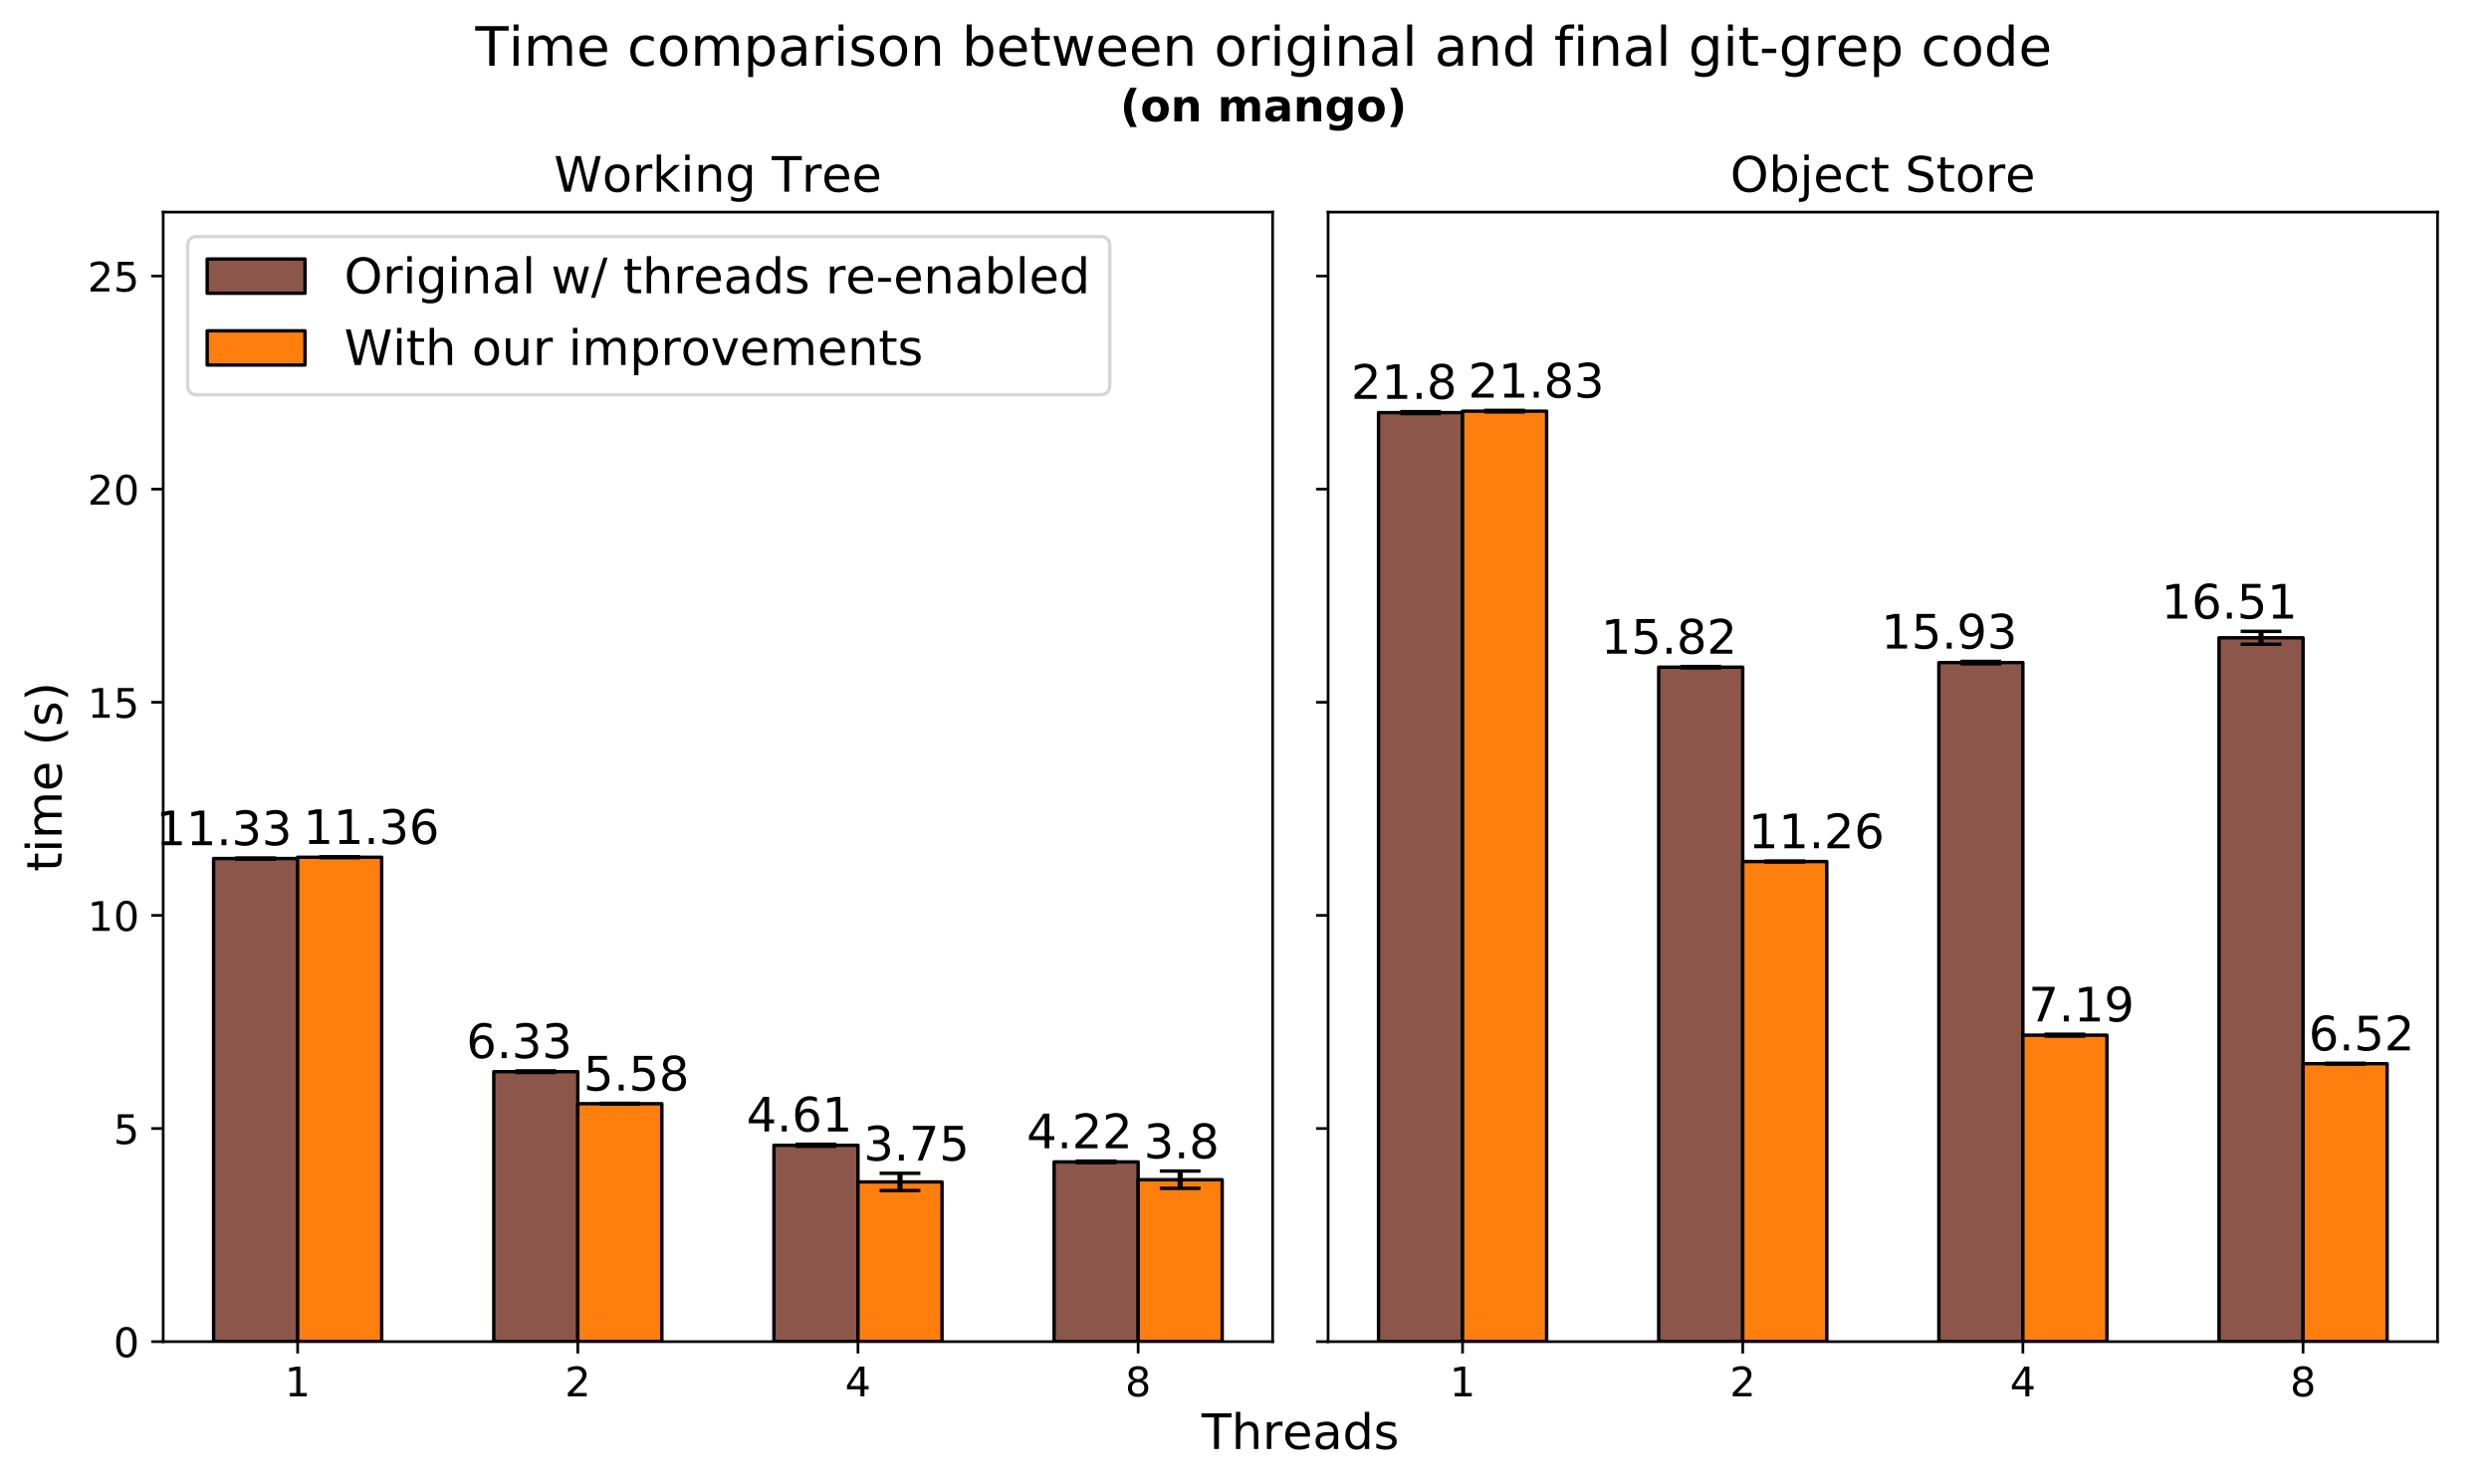 <?xml version="1.0" encoding="utf-8" standalone="no"?>
<!DOCTYPE svg PUBLIC "-//W3C//DTD SVG 1.1//EN"
  "http://www.w3.org/Graphics/SVG/1.1/DTD/svg11.dtd">
<!-- Created with matplotlib (https://matplotlib.org/) -->
<svg height="436.917pt" version="1.1" viewBox="0 0 732.791 436.917" width="732.791pt" xmlns="http://www.w3.org/2000/svg" xmlns:xlink="http://www.w3.org/1999/xlink">
 <defs>
  <style type="text/css">
*{stroke-linecap:butt;stroke-linejoin:round;}
  </style>
 </defs>
 <g id="figure_1">
  <g id="patch_1">
   <path d="M 0 436.917 
L 732.791 436.917 
L 732.791 0 
L 0 0 
z
" style="fill:#ffffff;"/>
  </g>
  <g id="axes_1">
   <g id="patch_2">
    <path d="M 48.04 395.103 
L 374.674 395.103 
L 374.674 62.462 
L 48.04 62.462 
z
" style="fill:#ffffff;"/>
   </g>
   <g id="patch_3">
    <path clip-path="url(#pd3ae35bdb9)" d="M 62.887 395.103 
L 87.632 395.103 
L 87.632 252.843 
L 62.887 252.843 
z
" style="fill:#8c564b;stroke:#000000;stroke-linejoin:miter;"/>
   </g>
   <g id="patch_4">
    <path clip-path="url(#pd3ae35bdb9)" d="M 145.37 395.103 
L 170.115 395.103 
L 170.115 315.608 
L 145.37 315.608 
z
" style="fill:#8c564b;stroke:#000000;stroke-linejoin:miter;"/>
   </g>
   <g id="patch_5">
    <path clip-path="url(#pd3ae35bdb9)" d="M 227.853 395.103 
L 252.598 395.103 
L 252.598 337.283 
L 227.853 337.283 
z
" style="fill:#8c564b;stroke:#000000;stroke-linejoin:miter;"/>
   </g>
   <g id="patch_6">
    <path clip-path="url(#pd3ae35bdb9)" d="M 310.337 395.103 
L 335.082 395.103 
L 335.082 342.184 
L 310.337 342.184 
z
" style="fill:#8c564b;stroke:#000000;stroke-linejoin:miter;"/>
   </g>
   <g id="patch_7">
    <path clip-path="url(#pd3ae35bdb9)" d="M 87.632 395.103 
L 112.377 395.103 
L 112.377 252.454 
L 87.632 252.454 
z
" style="fill:#ff7f0e;stroke:#000000;stroke-linejoin:miter;"/>
   </g>
   <g id="patch_8">
    <path clip-path="url(#pd3ae35bdb9)" d="M 170.115 395.103 
L 194.86 395.103 
L 194.86 325.037 
L 170.115 325.037 
z
" style="fill:#ff7f0e;stroke:#000000;stroke-linejoin:miter;"/>
   </g>
   <g id="patch_9">
    <path clip-path="url(#pd3ae35bdb9)" d="M 252.598 395.103 
L 277.343 395.103 
L 277.343 348.079 
L 252.598 348.079 
z
" style="fill:#ff7f0e;stroke:#000000;stroke-linejoin:miter;"/>
   </g>
   <g id="patch_10">
    <path clip-path="url(#pd3ae35bdb9)" d="M 335.082 395.103 
L 359.827 395.103 
L 359.827 347.421 
L 335.082 347.421 
z
" style="fill:#ff7f0e;stroke:#000000;stroke-linejoin:miter;"/>
   </g>
   <g id="matplotlib.axis_1">
    <g id="xtick_1">
     <g id="line2d_1">
      <defs>
       <path d="M 0 0 
L 0 3.5 
" id="m8da4d7ffe1" style="stroke:#000000;stroke-width:0.8;"/>
      </defs>
      <g>
       <use style="stroke:#000000;stroke-width:0.8;" x="87.632" xlink:href="#m8da4d7ffe1" y="395.103"/>
      </g>
     </g>
     <g id="text_1">
      <!-- 1 -->
      <defs>
       <path d="M 12.406 8.297 
L 28.516 8.297 
L 28.516 63.922 
L 10.984 60.406 
L 10.984 69.391 
L 28.422 72.906 
L 38.281 72.906 
L 38.281 8.297 
L 54.391 8.297 
L 54.391 0 
L 12.406 0 
z
" id="DejaVuSans-49"/>
      </defs>
      <g transform="translate(83.814 411.221)scale(0.12 -0.12)">
       <use xlink:href="#DejaVuSans-49"/>
      </g>
     </g>
    </g>
    <g id="xtick_2">
     <g id="line2d_2">
      <g>
       <use style="stroke:#000000;stroke-width:0.8;" x="170.115" xlink:href="#m8da4d7ffe1" y="395.103"/>
      </g>
     </g>
     <g id="text_2">
      <!-- 2 -->
      <defs>
       <path d="M 19.188 8.297 
L 53.609 8.297 
L 53.609 0 
L 7.328 0 
L 7.328 8.297 
Q 12.938 14.109 22.625 23.891 
Q 32.328 33.688 34.812 36.531 
Q 39.547 41.844 41.422 45.531 
Q 43.312 49.219 43.312 52.781 
Q 43.312 58.594 39.234 62.25 
Q 35.156 65.922 28.609 65.922 
Q 23.969 65.922 18.812 64.312 
Q 13.672 62.703 7.812 59.422 
L 7.812 69.391 
Q 13.766 71.781 18.938 73 
Q 24.125 74.219 28.422 74.219 
Q 39.75 74.219 46.484 68.547 
Q 53.219 62.891 53.219 53.422 
Q 53.219 48.922 51.531 44.891 
Q 49.859 40.875 45.406 35.406 
Q 44.188 33.984 37.641 27.219 
Q 31.109 20.453 19.188 8.297 
z
" id="DejaVuSans-50"/>
      </defs>
      <g transform="translate(166.298 411.221)scale(0.12 -0.12)">
       <use xlink:href="#DejaVuSans-50"/>
      </g>
     </g>
    </g>
    <g id="xtick_3">
     <g id="line2d_3">
      <g>
       <use style="stroke:#000000;stroke-width:0.8;" x="252.598" xlink:href="#m8da4d7ffe1" y="395.103"/>
      </g>
     </g>
     <g id="text_3">
      <!-- 4 -->
      <defs>
       <path d="M 37.797 64.312 
L 12.891 25.391 
L 37.797 25.391 
z
M 35.203 72.906 
L 47.609 72.906 
L 47.609 25.391 
L 58.016 25.391 
L 58.016 17.188 
L 47.609 17.188 
L 47.609 0 
L 37.797 0 
L 37.797 17.188 
L 4.891 17.188 
L 4.891 26.703 
z
" id="DejaVuSans-52"/>
      </defs>
      <g transform="translate(248.781 411.221)scale(0.12 -0.12)">
       <use xlink:href="#DejaVuSans-52"/>
      </g>
     </g>
    </g>
    <g id="xtick_4">
     <g id="line2d_4">
      <g>
       <use style="stroke:#000000;stroke-width:0.8;" x="335.082" xlink:href="#m8da4d7ffe1" y="395.103"/>
      </g>
     </g>
     <g id="text_4">
      <!-- 8 -->
      <defs>
       <path d="M 31.781 34.625 
Q 24.75 34.625 20.719 30.859 
Q 16.703 27.094 16.703 20.516 
Q 16.703 13.922 20.719 10.156 
Q 24.75 6.391 31.781 6.391 
Q 38.812 6.391 42.859 10.172 
Q 46.922 13.969 46.922 20.516 
Q 46.922 27.094 42.891 30.859 
Q 38.875 34.625 31.781 34.625 
z
M 21.922 38.812 
Q 15.578 40.375 12.031 44.719 
Q 8.5 49.078 8.5 55.328 
Q 8.5 64.062 14.719 69.141 
Q 20.953 74.219 31.781 74.219 
Q 42.672 74.219 48.875 69.141 
Q 55.078 64.062 55.078 55.328 
Q 55.078 49.078 51.531 44.719 
Q 48 40.375 41.703 38.812 
Q 48.828 37.156 52.797 32.312 
Q 56.781 27.484 56.781 20.516 
Q 56.781 9.906 50.312 4.234 
Q 43.844 -1.422 31.781 -1.422 
Q 19.734 -1.422 13.25 4.234 
Q 6.781 9.906 6.781 20.516 
Q 6.781 27.484 10.781 32.312 
Q 14.797 37.156 21.922 38.812 
z
M 18.312 54.391 
Q 18.312 48.734 21.844 45.562 
Q 25.391 42.391 31.781 42.391 
Q 38.141 42.391 41.719 45.562 
Q 45.312 48.734 45.312 54.391 
Q 45.312 60.062 41.719 63.234 
Q 38.141 66.406 31.781 66.406 
Q 25.391 66.406 21.844 63.234 
Q 18.312 60.062 18.312 54.391 
z
" id="DejaVuSans-56"/>
      </defs>
      <g transform="translate(331.264 411.221)scale(0.12 -0.12)">
       <use xlink:href="#DejaVuSans-56"/>
      </g>
     </g>
    </g>
   </g>
   <g id="matplotlib.axis_2">
    <g id="ytick_1">
     <g id="line2d_5">
      <defs>
       <path d="M 0 0 
L -3.5 0 
" id="me041915080" style="stroke:#000000;stroke-width:0.8;"/>
      </defs>
      <g>
       <use style="stroke:#000000;stroke-width:0.8;" x="48.04" xlink:href="#me041915080" y="395.103"/>
      </g>
     </g>
     <g id="text_5">
      <!-- 0 -->
      <defs>
       <path d="M 31.781 66.406 
Q 24.172 66.406 20.328 58.906 
Q 16.5 51.422 16.5 36.375 
Q 16.5 21.391 20.328 13.891 
Q 24.172 6.391 31.781 6.391 
Q 39.453 6.391 43.281 13.891 
Q 47.125 21.391 47.125 36.375 
Q 47.125 51.422 43.281 58.906 
Q 39.453 66.406 31.781 66.406 
z
M 31.781 74.219 
Q 44.047 74.219 50.516 64.516 
Q 56.984 54.828 56.984 36.375 
Q 56.984 17.969 50.516 8.266 
Q 44.047 -1.422 31.781 -1.422 
Q 19.531 -1.422 13.062 8.266 
Q 6.594 17.969 6.594 36.375 
Q 6.594 54.828 13.062 64.516 
Q 19.531 74.219 31.781 74.219 
z
" id="DejaVuSans-48"/>
      </defs>
      <g transform="translate(33.405 399.662)scale(0.12 -0.12)">
       <use xlink:href="#DejaVuSans-48"/>
      </g>
     </g>
    </g>
    <g id="ytick_2">
     <g id="line2d_6">
      <g>
       <use style="stroke:#000000;stroke-width:0.8;" x="48.04" xlink:href="#me041915080" y="332.34"/>
      </g>
     </g>
     <g id="text_6">
      <!-- 5 -->
      <defs>
       <path d="M 10.797 72.906 
L 49.516 72.906 
L 49.516 64.594 
L 19.828 64.594 
L 19.828 46.734 
Q 21.969 47.469 24.109 47.828 
Q 26.266 48.188 28.422 48.188 
Q 40.625 48.188 47.75 41.5 
Q 54.891 34.812 54.891 23.391 
Q 54.891 11.625 47.562 5.094 
Q 40.234 -1.422 26.906 -1.422 
Q 22.312 -1.422 17.547 -0.641 
Q 12.797 0.141 7.719 1.703 
L 7.719 11.625 
Q 12.109 9.234 16.797 8.062 
Q 21.484 6.891 26.703 6.891 
Q 35.156 6.891 40.078 11.328 
Q 45.016 15.766 45.016 23.391 
Q 45.016 31 40.078 35.438 
Q 35.156 39.891 26.703 39.891 
Q 22.75 39.891 18.812 39.016 
Q 14.891 38.141 10.797 36.281 
z
" id="DejaVuSans-53"/>
      </defs>
      <g transform="translate(33.405 336.899)scale(0.12 -0.12)">
       <use xlink:href="#DejaVuSans-53"/>
      </g>
     </g>
    </g>
    <g id="ytick_3">
     <g id="line2d_7">
      <g>
       <use style="stroke:#000000;stroke-width:0.8;" x="48.04" xlink:href="#me041915080" y="269.578"/>
      </g>
     </g>
     <g id="text_7">
      <!-- 10 -->
      <g transform="translate(25.77 274.137)scale(0.12 -0.12)">
       <use xlink:href="#DejaVuSans-49"/>
       <use x="63.623" xlink:href="#DejaVuSans-48"/>
      </g>
     </g>
    </g>
    <g id="ytick_4">
     <g id="line2d_8">
      <g>
       <use style="stroke:#000000;stroke-width:0.8;" x="48.04" xlink:href="#me041915080" y="206.816"/>
      </g>
     </g>
     <g id="text_8">
      <!-- 15 -->
      <g transform="translate(25.77 211.375)scale(0.12 -0.12)">
       <use xlink:href="#DejaVuSans-49"/>
       <use x="63.623" xlink:href="#DejaVuSans-53"/>
      </g>
     </g>
    </g>
    <g id="ytick_5">
     <g id="line2d_9">
      <g>
       <use style="stroke:#000000;stroke-width:0.8;" x="48.04" xlink:href="#me041915080" y="144.053"/>
      </g>
     </g>
     <g id="text_9">
      <!-- 20 -->
      <g transform="translate(25.77 148.613)scale(0.12 -0.12)">
       <use xlink:href="#DejaVuSans-50"/>
       <use x="63.623" xlink:href="#DejaVuSans-48"/>
      </g>
     </g>
    </g>
    <g id="ytick_6">
     <g id="line2d_10">
      <g>
       <use style="stroke:#000000;stroke-width:0.8;" x="48.04" xlink:href="#me041915080" y="81.291"/>
      </g>
     </g>
     <g id="text_10">
      <!-- 25 -->
      <g transform="translate(25.77 85.85)scale(0.12 -0.12)">
       <use xlink:href="#DejaVuSans-50"/>
       <use x="63.623" xlink:href="#DejaVuSans-53"/>
      </g>
     </g>
    </g>
   </g>
   <g id="LineCollection_1">
    <path clip-path="url(#pd3ae35bdb9)" d="M 75.259 253.006 
L 75.259 252.68 
" style="fill:none;stroke:#000000;stroke-width:1.5;"/>
    <path clip-path="url(#pd3ae35bdb9)" d="M 157.743 315.846 
L 157.743 315.369 
" style="fill:none;stroke:#000000;stroke-width:1.5;"/>
    <path clip-path="url(#pd3ae35bdb9)" d="M 240.226 337.585 
L 240.226 336.982 
" style="fill:none;stroke:#000000;stroke-width:1.5;"/>
    <path clip-path="url(#pd3ae35bdb9)" d="M 322.709 342.435 
L 322.709 341.933 
" style="fill:none;stroke:#000000;stroke-width:1.5;"/>
   </g>
   <g id="LineCollection_2">
    <path clip-path="url(#pd3ae35bdb9)" d="M 100.004 252.592 
L 100.004 252.316 
" style="fill:none;stroke:#000000;stroke-width:1.5;"/>
    <path clip-path="url(#pd3ae35bdb9)" d="M 182.488 325.15 
L 182.488 324.924 
" style="fill:none;stroke:#000000;stroke-width:1.5;"/>
    <path clip-path="url(#pd3ae35bdb9)" d="M 264.971 350.614 
L 264.971 345.543 
" style="fill:none;stroke:#000000;stroke-width:1.5;"/>
    <path clip-path="url(#pd3ae35bdb9)" d="M 347.454 349.969 
L 347.454 344.873 
" style="fill:none;stroke:#000000;stroke-width:1.5;"/>
   </g>
   <g id="line2d_11">
    <defs>
     <path d="M 6 0 
L -6 -0 
" id="m4da07767e1" style="stroke:#000000;"/>
    </defs>
    <g clip-path="url(#pd3ae35bdb9)">
     <use style="stroke:#000000;" x="75.259" xlink:href="#m4da07767e1" y="253.006"/>
     <use style="stroke:#000000;" x="157.743" xlink:href="#m4da07767e1" y="315.846"/>
     <use style="stroke:#000000;" x="240.226" xlink:href="#m4da07767e1" y="337.585"/>
     <use style="stroke:#000000;" x="322.709" xlink:href="#m4da07767e1" y="342.435"/>
    </g>
   </g>
   <g id="line2d_12">
    <g clip-path="url(#pd3ae35bdb9)">
     <use style="stroke:#000000;" x="75.259" xlink:href="#m4da07767e1" y="252.68"/>
     <use style="stroke:#000000;" x="157.743" xlink:href="#m4da07767e1" y="315.369"/>
     <use style="stroke:#000000;" x="240.226" xlink:href="#m4da07767e1" y="336.982"/>
     <use style="stroke:#000000;" x="322.709" xlink:href="#m4da07767e1" y="341.933"/>
    </g>
   </g>
   <g id="line2d_13">
    <g clip-path="url(#pd3ae35bdb9)">
     <use style="stroke:#000000;" x="100.004" xlink:href="#m4da07767e1" y="252.592"/>
     <use style="stroke:#000000;" x="182.488" xlink:href="#m4da07767e1" y="325.15"/>
     <use style="stroke:#000000;" x="264.971" xlink:href="#m4da07767e1" y="350.614"/>
     <use style="stroke:#000000;" x="347.454" xlink:href="#m4da07767e1" y="349.969"/>
    </g>
   </g>
   <g id="line2d_14">
    <g clip-path="url(#pd3ae35bdb9)">
     <use style="stroke:#000000;" x="100.004" xlink:href="#m4da07767e1" y="252.316"/>
     <use style="stroke:#000000;" x="182.488" xlink:href="#m4da07767e1" y="324.924"/>
     <use style="stroke:#000000;" x="264.971" xlink:href="#m4da07767e1" y="345.543"/>
     <use style="stroke:#000000;" x="347.454" xlink:href="#m4da07767e1" y="344.873"/>
    </g>
   </g>
   <g id="patch_11">
    <path d="M 48.04 395.103 
L 48.04 62.462 
" style="fill:none;stroke:#000000;stroke-linecap:square;stroke-linejoin:miter;stroke-width:0.8;"/>
   </g>
   <g id="patch_12">
    <path d="M 374.674 395.103 
L 374.674 62.462 
" style="fill:none;stroke:#000000;stroke-linecap:square;stroke-linejoin:miter;stroke-width:0.8;"/>
   </g>
   <g id="patch_13">
    <path d="M 48.04 395.103 
L 374.674 395.103 
" style="fill:none;stroke:#000000;stroke-linecap:square;stroke-linejoin:miter;stroke-width:0.8;"/>
   </g>
   <g id="patch_14">
    <path d="M 48.04 62.462 
L 374.674 62.462 
" style="fill:none;stroke:#000000;stroke-linecap:square;stroke-linejoin:miter;stroke-width:0.8;"/>
   </g>
   <g id="text_11">
    <!-- 11.33 -->
    <defs>
     <path d="M 10.688 12.406 
L 21 12.406 
L 21 0 
L 10.688 0 
z
" id="DejaVuSans-46"/>
     <path d="M 40.578 39.312 
Q 47.656 37.797 51.625 33 
Q 55.609 28.219 55.609 21.188 
Q 55.609 10.406 48.188 4.484 
Q 40.766 -1.422 27.094 -1.422 
Q 22.516 -1.422 17.656 -0.516 
Q 12.797 0.391 7.625 2.203 
L 7.625 11.719 
Q 11.719 9.328 16.594 8.109 
Q 21.484 6.891 26.812 6.891 
Q 36.078 6.891 40.938 10.547 
Q 45.797 14.203 45.797 21.188 
Q 45.797 27.641 41.281 31.266 
Q 36.766 34.906 28.719 34.906 
L 20.219 34.906 
L 20.219 43.016 
L 29.109 43.016 
Q 36.375 43.016 40.234 45.922 
Q 44.094 48.828 44.094 54.297 
Q 44.094 59.906 40.109 62.906 
Q 36.141 65.922 28.719 65.922 
Q 24.656 65.922 20.016 65.031 
Q 15.375 64.156 9.812 62.312 
L 9.812 71.094 
Q 15.438 72.656 20.344 73.438 
Q 25.25 74.219 29.594 74.219 
Q 40.828 74.219 47.359 69.109 
Q 53.906 64.016 53.906 55.328 
Q 53.906 49.266 50.438 45.094 
Q 46.969 40.922 40.578 39.312 
z
" id="DejaVuSans-51"/>
    </defs>
    <g transform="translate(45.903 248.914)scale(0.14 -0.14)">
     <use xlink:href="#DejaVuSans-49"/>
     <use x="63.623" xlink:href="#DejaVuSans-49"/>
     <use x="127.246" xlink:href="#DejaVuSans-46"/>
     <use x="159.033" xlink:href="#DejaVuSans-51"/>
     <use x="222.656" xlink:href="#DejaVuSans-51"/>
    </g>
   </g>
   <g id="text_12">
    <!-- 6.33 -->
    <defs>
     <path d="M 33.016 40.375 
Q 26.375 40.375 22.484 35.828 
Q 18.609 31.297 18.609 23.391 
Q 18.609 15.531 22.484 10.953 
Q 26.375 6.391 33.016 6.391 
Q 39.656 6.391 43.531 10.953 
Q 47.406 15.531 47.406 23.391 
Q 47.406 31.297 43.531 35.828 
Q 39.656 40.375 33.016 40.375 
z
M 52.594 71.297 
L 52.594 62.312 
Q 48.875 64.062 45.094 64.984 
Q 41.312 65.922 37.594 65.922 
Q 27.828 65.922 22.672 59.328 
Q 17.531 52.734 16.797 39.406 
Q 19.672 43.656 24.016 45.922 
Q 28.375 48.188 33.594 48.188 
Q 44.578 48.188 50.953 41.516 
Q 57.328 34.859 57.328 23.391 
Q 57.328 12.156 50.688 5.359 
Q 44.047 -1.422 33.016 -1.422 
Q 20.359 -1.422 13.672 8.266 
Q 6.984 17.969 6.984 36.375 
Q 6.984 53.656 15.188 63.938 
Q 23.391 74.219 37.203 74.219 
Q 40.922 74.219 44.703 73.484 
Q 48.484 72.75 52.594 71.297 
z
" id="DejaVuSans-54"/>
    </defs>
    <g transform="translate(137.293 311.604)scale(0.14 -0.14)">
     <use xlink:href="#DejaVuSans-54"/>
     <use x="63.623" xlink:href="#DejaVuSans-46"/>
     <use x="95.41" xlink:href="#DejaVuSans-51"/>
     <use x="159.033" xlink:href="#DejaVuSans-51"/>
    </g>
   </g>
   <g id="text_13">
    <!-- 4.61 -->
    <g transform="translate(219.777 333.216)scale(0.14 -0.14)">
     <use xlink:href="#DejaVuSans-52"/>
     <use x="63.623" xlink:href="#DejaVuSans-46"/>
     <use x="95.41" xlink:href="#DejaVuSans-54"/>
     <use x="159.033" xlink:href="#DejaVuSans-49"/>
    </g>
   </g>
   <g id="text_14">
    <!-- 4.22 -->
    <g transform="translate(302.26 338.167)scale(0.14 -0.14)">
     <use xlink:href="#DejaVuSans-52"/>
     <use x="63.623" xlink:href="#DejaVuSans-46"/>
     <use x="95.41" xlink:href="#DejaVuSans-50"/>
     <use x="159.033" xlink:href="#DejaVuSans-50"/>
    </g>
   </g>
   <g id="text_15">
    <!-- 11.36 -->
    <g transform="translate(89.281 248.55)scale(0.14 -0.14)">
     <use xlink:href="#DejaVuSans-49"/>
     <use x="63.623" xlink:href="#DejaVuSans-49"/>
     <use x="127.246" xlink:href="#DejaVuSans-46"/>
     <use x="159.033" xlink:href="#DejaVuSans-51"/>
     <use x="222.656" xlink:href="#DejaVuSans-54"/>
    </g>
   </g>
   <g id="text_16">
    <!-- 5.58 -->
    <g transform="translate(171.765 321.159)scale(0.14 -0.14)">
     <use xlink:href="#DejaVuSans-53"/>
     <use x="63.623" xlink:href="#DejaVuSans-46"/>
     <use x="95.41" xlink:href="#DejaVuSans-53"/>
     <use x="159.033" xlink:href="#DejaVuSans-56"/>
    </g>
   </g>
   <g id="text_17">
    <!-- 3.75 -->
    <defs>
     <path d="M 8.203 72.906 
L 55.078 72.906 
L 55.078 68.703 
L 28.609 0 
L 18.312 0 
L 43.219 64.594 
L 8.203 64.594 
z
" id="DejaVuSans-55"/>
    </defs>
    <g transform="translate(254.248 341.777)scale(0.14 -0.14)">
     <use xlink:href="#DejaVuSans-51"/>
     <use x="63.623" xlink:href="#DejaVuSans-46"/>
     <use x="95.41" xlink:href="#DejaVuSans-55"/>
     <use x="159.033" xlink:href="#DejaVuSans-53"/>
    </g>
   </g>
   <g id="text_18">
    <!-- 3.8 -->
    <g transform="translate(336.731 341.107)scale(0.14 -0.14)">
     <use xlink:href="#DejaVuSans-51"/>
     <use x="63.623" xlink:href="#DejaVuSans-46"/>
     <use x="95.41" xlink:href="#DejaVuSans-56"/>
    </g>
   </g>
   <g id="text_19">
    <!-- Working Tree -->
    <defs>
     <path d="M 3.328 72.906 
L 13.281 72.906 
L 28.609 11.281 
L 43.891 72.906 
L 54.984 72.906 
L 70.312 11.281 
L 85.594 72.906 
L 95.609 72.906 
L 77.297 0 
L 64.891 0 
L 49.516 63.281 
L 33.984 0 
L 21.578 0 
z
" id="DejaVuSans-87"/>
     <path d="M 30.609 48.391 
Q 23.391 48.391 19.188 42.75 
Q 14.984 37.109 14.984 27.297 
Q 14.984 17.484 19.156 11.844 
Q 23.344 6.203 30.609 6.203 
Q 37.797 6.203 41.984 11.859 
Q 46.188 17.531 46.188 27.297 
Q 46.188 37.016 41.984 42.703 
Q 37.797 48.391 30.609 48.391 
z
M 30.609 56 
Q 42.328 56 49.016 48.375 
Q 55.719 40.766 55.719 27.297 
Q 55.719 13.875 49.016 6.219 
Q 42.328 -1.422 30.609 -1.422 
Q 18.844 -1.422 12.172 6.219 
Q 5.516 13.875 5.516 27.297 
Q 5.516 40.766 12.172 48.375 
Q 18.844 56 30.609 56 
z
" id="DejaVuSans-111"/>
     <path d="M 41.109 46.297 
Q 39.594 47.172 37.812 47.578 
Q 36.031 48 33.891 48 
Q 26.266 48 22.188 43.047 
Q 18.109 38.094 18.109 28.812 
L 18.109 0 
L 9.078 0 
L 9.078 54.688 
L 18.109 54.688 
L 18.109 46.188 
Q 20.953 51.172 25.484 53.578 
Q 30.031 56 36.531 56 
Q 37.453 56 38.578 55.875 
Q 39.703 55.766 41.062 55.516 
z
" id="DejaVuSans-114"/>
     <path d="M 9.078 75.984 
L 18.109 75.984 
L 18.109 31.109 
L 44.922 54.688 
L 56.391 54.688 
L 27.391 29.109 
L 57.625 0 
L 45.906 0 
L 18.109 26.703 
L 18.109 0 
L 9.078 0 
z
" id="DejaVuSans-107"/>
     <path d="M 9.422 54.688 
L 18.406 54.688 
L 18.406 0 
L 9.422 0 
z
M 9.422 75.984 
L 18.406 75.984 
L 18.406 64.594 
L 9.422 64.594 
z
" id="DejaVuSans-105"/>
     <path d="M 54.891 33.016 
L 54.891 0 
L 45.906 0 
L 45.906 32.719 
Q 45.906 40.484 42.875 44.328 
Q 39.844 48.188 33.797 48.188 
Q 26.516 48.188 22.312 43.547 
Q 18.109 38.922 18.109 30.906 
L 18.109 0 
L 9.078 0 
L 9.078 54.688 
L 18.109 54.688 
L 18.109 46.188 
Q 21.344 51.125 25.703 53.562 
Q 30.078 56 35.797 56 
Q 45.219 56 50.047 50.172 
Q 54.891 44.344 54.891 33.016 
z
" id="DejaVuSans-110"/>
     <path d="M 45.406 27.984 
Q 45.406 37.75 41.375 43.109 
Q 37.359 48.484 30.078 48.484 
Q 22.859 48.484 18.828 43.109 
Q 14.797 37.75 14.797 27.984 
Q 14.797 18.266 18.828 12.891 
Q 22.859 7.516 30.078 7.516 
Q 37.359 7.516 41.375 12.891 
Q 45.406 18.266 45.406 27.984 
z
M 54.391 6.781 
Q 54.391 -7.172 48.188 -13.984 
Q 42 -20.797 29.203 -20.797 
Q 24.469 -20.797 20.266 -20.094 
Q 16.062 -19.391 12.109 -17.922 
L 12.109 -9.188 
Q 16.062 -11.328 19.922 -12.344 
Q 23.781 -13.375 27.781 -13.375 
Q 36.625 -13.375 41.016 -8.766 
Q 45.406 -4.156 45.406 5.172 
L 45.406 9.625 
Q 42.625 4.781 38.281 2.391 
Q 33.938 0 27.875 0 
Q 17.828 0 11.672 7.656 
Q 5.516 15.328 5.516 27.984 
Q 5.516 40.672 11.672 48.328 
Q 17.828 56 27.875 56 
Q 33.938 56 38.281 53.609 
Q 42.625 51.219 45.406 46.391 
L 45.406 54.688 
L 54.391 54.688 
z
" id="DejaVuSans-103"/>
     <path id="DejaVuSans-32"/>
     <path d="M -0.297 72.906 
L 61.375 72.906 
L 61.375 64.594 
L 35.5 64.594 
L 35.5 0 
L 25.594 0 
L 25.594 64.594 
L -0.297 64.594 
z
" id="DejaVuSans-84"/>
     <path d="M 56.203 29.594 
L 56.203 25.203 
L 14.891 25.203 
Q 15.484 15.922 20.484 11.062 
Q 25.484 6.203 34.422 6.203 
Q 39.594 6.203 44.453 7.469 
Q 49.312 8.734 54.109 11.281 
L 54.109 2.781 
Q 49.266 0.734 44.188 -0.344 
Q 39.109 -1.422 33.891 -1.422 
Q 20.797 -1.422 13.156 6.188 
Q 5.516 13.812 5.516 26.812 
Q 5.516 40.234 12.766 48.109 
Q 20.016 56 32.328 56 
Q 43.359 56 49.781 48.891 
Q 56.203 41.797 56.203 29.594 
z
M 47.219 32.234 
Q 47.125 39.594 43.094 43.984 
Q 39.062 48.391 32.422 48.391 
Q 24.906 48.391 20.391 44.141 
Q 15.875 39.891 15.188 32.172 
z
" id="DejaVuSans-101"/>
    </defs>
    <g transform="translate(163.086 56.462)scale(0.144 -0.144)">
     <use xlink:href="#DejaVuSans-87"/>
     <use x="98.799" xlink:href="#DejaVuSans-111"/>
     <use x="159.98" xlink:href="#DejaVuSans-114"/>
     <use x="201.094" xlink:href="#DejaVuSans-107"/>
     <use x="259.004" xlink:href="#DejaVuSans-105"/>
     <use x="286.787" xlink:href="#DejaVuSans-110"/>
     <use x="350.166" xlink:href="#DejaVuSans-103"/>
     <use x="413.643" xlink:href="#DejaVuSans-32"/>
     <use x="445.43" xlink:href="#DejaVuSans-84"/>
     <use x="506.295" xlink:href="#DejaVuSans-114"/>
     <use x="547.377" xlink:href="#DejaVuSans-101"/>
     <use x="608.9" xlink:href="#DejaVuSans-101"/>
    </g>
   </g>
   <g id="legend_1">
    <g id="patch_15">
     <path d="M 58.12 116.255 
L 323.847 116.255 
Q 326.727 116.255 326.727 113.376 
L 326.727 72.543 
Q 326.727 69.662 323.847 69.662 
L 58.12 69.662 
Q 55.24 69.662 55.24 72.543 
L 55.24 113.376 
Q 55.24 116.255 58.12 116.255 
z
" style="fill:#ffffff;opacity:0.8;stroke:#cccccc;stroke-linejoin:miter;"/>
    </g>
    <g id="patch_16">
     <path d="M 61 86.364 
L 89.8 86.364 
L 89.8 76.284 
L 61 76.284 
z
" style="fill:#8c564b;stroke:#000000;stroke-linejoin:miter;"/>
    </g>
    <g id="text_20">
     <!-- Original w/ threads re-enabled -->
     <defs>
      <path d="M 39.406 66.219 
Q 28.656 66.219 22.328 58.203 
Q 16.016 50.203 16.016 36.375 
Q 16.016 22.609 22.328 14.594 
Q 28.656 6.594 39.406 6.594 
Q 50.141 6.594 56.422 14.594 
Q 62.703 22.609 62.703 36.375 
Q 62.703 50.203 56.422 58.203 
Q 50.141 66.219 39.406 66.219 
z
M 39.406 74.219 
Q 54.734 74.219 63.906 63.938 
Q 73.094 53.656 73.094 36.375 
Q 73.094 19.141 63.906 8.859 
Q 54.734 -1.422 39.406 -1.422 
Q 24.031 -1.422 14.812 8.828 
Q 5.609 19.094 5.609 36.375 
Q 5.609 53.656 14.812 63.938 
Q 24.031 74.219 39.406 74.219 
z
" id="DejaVuSans-79"/>
      <path d="M 34.281 27.484 
Q 23.391 27.484 19.188 25 
Q 14.984 22.516 14.984 16.5 
Q 14.984 11.719 18.141 8.906 
Q 21.297 6.109 26.703 6.109 
Q 34.188 6.109 38.703 11.406 
Q 43.219 16.703 43.219 25.484 
L 43.219 27.484 
z
M 52.203 31.203 
L 52.203 0 
L 43.219 0 
L 43.219 8.297 
Q 40.141 3.328 35.547 0.953 
Q 30.953 -1.422 24.312 -1.422 
Q 15.922 -1.422 10.953 3.297 
Q 6 8.016 6 15.922 
Q 6 25.141 12.172 29.828 
Q 18.359 34.516 30.609 34.516 
L 43.219 34.516 
L 43.219 35.406 
Q 43.219 41.609 39.141 45 
Q 35.062 48.391 27.688 48.391 
Q 23 48.391 18.547 47.266 
Q 14.109 46.141 10.016 43.891 
L 10.016 52.203 
Q 14.938 54.109 19.578 55.047 
Q 24.219 56 28.609 56 
Q 40.484 56 46.344 49.844 
Q 52.203 43.703 52.203 31.203 
z
" id="DejaVuSans-97"/>
      <path d="M 9.422 75.984 
L 18.406 75.984 
L 18.406 0 
L 9.422 0 
z
" id="DejaVuSans-108"/>
      <path d="M 4.203 54.688 
L 13.188 54.688 
L 24.422 12.016 
L 35.594 54.688 
L 46.188 54.688 
L 57.422 12.016 
L 68.609 54.688 
L 77.594 54.688 
L 63.281 0 
L 52.688 0 
L 40.922 44.828 
L 29.109 0 
L 18.5 0 
z
" id="DejaVuSans-119"/>
      <path d="M 25.391 72.906 
L 33.688 72.906 
L 8.297 -9.281 
L 0 -9.281 
z
" id="DejaVuSans-47"/>
      <path d="M 18.312 70.219 
L 18.312 54.688 
L 36.812 54.688 
L 36.812 47.703 
L 18.312 47.703 
L 18.312 18.016 
Q 18.312 11.328 20.141 9.422 
Q 21.969 7.516 27.594 7.516 
L 36.812 7.516 
L 36.812 0 
L 27.594 0 
Q 17.188 0 13.234 3.875 
Q 9.281 7.766 9.281 18.016 
L 9.281 47.703 
L 2.688 47.703 
L 2.688 54.688 
L 9.281 54.688 
L 9.281 70.219 
z
" id="DejaVuSans-116"/>
      <path d="M 54.891 33.016 
L 54.891 0 
L 45.906 0 
L 45.906 32.719 
Q 45.906 40.484 42.875 44.328 
Q 39.844 48.188 33.797 48.188 
Q 26.516 48.188 22.312 43.547 
Q 18.109 38.922 18.109 30.906 
L 18.109 0 
L 9.078 0 
L 9.078 75.984 
L 18.109 75.984 
L 18.109 46.188 
Q 21.344 51.125 25.703 53.562 
Q 30.078 56 35.797 56 
Q 45.219 56 50.047 50.172 
Q 54.891 44.344 54.891 33.016 
z
" id="DejaVuSans-104"/>
      <path d="M 45.406 46.391 
L 45.406 75.984 
L 54.391 75.984 
L 54.391 0 
L 45.406 0 
L 45.406 8.203 
Q 42.578 3.328 38.25 0.953 
Q 33.938 -1.422 27.875 -1.422 
Q 17.969 -1.422 11.734 6.484 
Q 5.516 14.406 5.516 27.297 
Q 5.516 40.188 11.734 48.094 
Q 17.969 56 27.875 56 
Q 33.938 56 38.25 53.625 
Q 42.578 51.266 45.406 46.391 
z
M 14.797 27.297 
Q 14.797 17.391 18.875 11.75 
Q 22.953 6.109 30.078 6.109 
Q 37.203 6.109 41.297 11.75 
Q 45.406 17.391 45.406 27.297 
Q 45.406 37.203 41.297 42.844 
Q 37.203 48.484 30.078 48.484 
Q 22.953 48.484 18.875 42.844 
Q 14.797 37.203 14.797 27.297 
z
" id="DejaVuSans-100"/>
      <path d="M 44.281 53.078 
L 44.281 44.578 
Q 40.484 46.531 36.375 47.5 
Q 32.281 48.484 27.875 48.484 
Q 21.188 48.484 17.844 46.438 
Q 14.5 44.391 14.5 40.281 
Q 14.5 37.156 16.891 35.375 
Q 19.281 33.594 26.516 31.984 
L 29.594 31.297 
Q 39.156 29.25 43.188 25.516 
Q 47.219 21.781 47.219 15.094 
Q 47.219 7.469 41.188 3.016 
Q 35.156 -1.422 24.609 -1.422 
Q 20.219 -1.422 15.453 -0.562 
Q 10.688 0.297 5.422 2 
L 5.422 11.281 
Q 10.406 8.688 15.234 7.391 
Q 20.062 6.109 24.812 6.109 
Q 31.156 6.109 34.562 8.281 
Q 37.984 10.453 37.984 14.406 
Q 37.984 18.062 35.516 20.016 
Q 33.062 21.969 24.703 23.781 
L 21.578 24.516 
Q 13.234 26.266 9.516 29.906 
Q 5.812 33.547 5.812 39.891 
Q 5.812 47.609 11.281 51.797 
Q 16.75 56 26.812 56 
Q 31.781 56 36.172 55.266 
Q 40.578 54.547 44.281 53.078 
z
" id="DejaVuSans-115"/>
      <path d="M 4.891 31.391 
L 31.203 31.391 
L 31.203 23.391 
L 4.891 23.391 
z
" id="DejaVuSans-45"/>
      <path d="M 48.688 27.297 
Q 48.688 37.203 44.609 42.844 
Q 40.531 48.484 33.406 48.484 
Q 26.266 48.484 22.188 42.844 
Q 18.109 37.203 18.109 27.297 
Q 18.109 17.391 22.188 11.75 
Q 26.266 6.109 33.406 6.109 
Q 40.531 6.109 44.609 11.75 
Q 48.688 17.391 48.688 27.297 
z
M 18.109 46.391 
Q 20.953 51.266 25.266 53.625 
Q 29.594 56 35.594 56 
Q 45.562 56 51.781 48.094 
Q 58.016 40.188 58.016 27.297 
Q 58.016 14.406 51.781 6.484 
Q 45.562 -1.422 35.594 -1.422 
Q 29.594 -1.422 25.266 0.953 
Q 20.953 3.328 18.109 8.203 
L 18.109 0 
L 9.078 0 
L 9.078 75.984 
L 18.109 75.984 
z
" id="DejaVuSans-98"/>
     </defs>
     <g transform="translate(101.32 86.364)scale(0.144 -0.144)">
      <use xlink:href="#DejaVuSans-79"/>
      <use x="78.711" xlink:href="#DejaVuSans-114"/>
      <use x="119.824" xlink:href="#DejaVuSans-105"/>
      <use x="147.607" xlink:href="#DejaVuSans-103"/>
      <use x="211.084" xlink:href="#DejaVuSans-105"/>
      <use x="238.867" xlink:href="#DejaVuSans-110"/>
      <use x="302.246" xlink:href="#DejaVuSans-97"/>
      <use x="363.525" xlink:href="#DejaVuSans-108"/>
      <use x="391.309" xlink:href="#DejaVuSans-32"/>
      <use x="423.096" xlink:href="#DejaVuSans-119"/>
      <use x="504.883" xlink:href="#DejaVuSans-47"/>
      <use x="538.574" xlink:href="#DejaVuSans-32"/>
      <use x="570.361" xlink:href="#DejaVuSans-116"/>
      <use x="609.57" xlink:href="#DejaVuSans-104"/>
      <use x="672.949" xlink:href="#DejaVuSans-114"/>
      <use x="714.031" xlink:href="#DejaVuSans-101"/>
      <use x="775.555" xlink:href="#DejaVuSans-97"/>
      <use x="836.834" xlink:href="#DejaVuSans-100"/>
      <use x="900.311" xlink:href="#DejaVuSans-115"/>
      <use x="952.41" xlink:href="#DejaVuSans-32"/>
      <use x="984.197" xlink:href="#DejaVuSans-114"/>
      <use x="1025.279" xlink:href="#DejaVuSans-101"/>
      <use x="1086.803" xlink:href="#DejaVuSans-45"/>
      <use x="1122.887" xlink:href="#DejaVuSans-101"/>
      <use x="1184.41" xlink:href="#DejaVuSans-110"/>
      <use x="1247.789" xlink:href="#DejaVuSans-97"/>
      <use x="1309.068" xlink:href="#DejaVuSans-98"/>
      <use x="1372.545" xlink:href="#DejaVuSans-108"/>
      <use x="1400.328" xlink:href="#DejaVuSans-101"/>
      <use x="1461.852" xlink:href="#DejaVuSans-100"/>
     </g>
    </g>
    <g id="patch_17">
     <path d="M 61 107.501 
L 89.8 107.501 
L 89.8 97.421 
L 61 97.421 
z
" style="fill:#ff7f0e;stroke:#000000;stroke-linejoin:miter;"/>
    </g>
    <g id="text_21">
     <!-- With our improvements -->
     <defs>
      <path d="M 8.5 21.578 
L 8.5 54.688 
L 17.484 54.688 
L 17.484 21.922 
Q 17.484 14.156 20.5 10.266 
Q 23.531 6.391 29.594 6.391 
Q 36.859 6.391 41.078 11.031 
Q 45.312 15.672 45.312 23.688 
L 45.312 54.688 
L 54.297 54.688 
L 54.297 0 
L 45.312 0 
L 45.312 8.406 
Q 42.047 3.422 37.719 1 
Q 33.406 -1.422 27.688 -1.422 
Q 18.266 -1.422 13.375 4.438 
Q 8.5 10.297 8.5 21.578 
z
M 31.109 56 
z
" id="DejaVuSans-117"/>
      <path d="M 52 44.188 
Q 55.375 50.25 60.062 53.125 
Q 64.75 56 71.094 56 
Q 79.641 56 84.281 50.016 
Q 88.922 44.047 88.922 33.016 
L 88.922 0 
L 79.891 0 
L 79.891 32.719 
Q 79.891 40.578 77.094 44.375 
Q 74.312 48.188 68.609 48.188 
Q 61.625 48.188 57.562 43.547 
Q 53.516 38.922 53.516 30.906 
L 53.516 0 
L 44.484 0 
L 44.484 32.719 
Q 44.484 40.625 41.703 44.406 
Q 38.922 48.188 33.109 48.188 
Q 26.219 48.188 22.156 43.531 
Q 18.109 38.875 18.109 30.906 
L 18.109 0 
L 9.078 0 
L 9.078 54.688 
L 18.109 54.688 
L 18.109 46.188 
Q 21.188 51.219 25.484 53.609 
Q 29.781 56 35.688 56 
Q 41.656 56 45.828 52.969 
Q 50 49.953 52 44.188 
z
" id="DejaVuSans-109"/>
      <path d="M 18.109 8.203 
L 18.109 -20.797 
L 9.078 -20.797 
L 9.078 54.688 
L 18.109 54.688 
L 18.109 46.391 
Q 20.953 51.266 25.266 53.625 
Q 29.594 56 35.594 56 
Q 45.562 56 51.781 48.094 
Q 58.016 40.188 58.016 27.297 
Q 58.016 14.406 51.781 6.484 
Q 45.562 -1.422 35.594 -1.422 
Q 29.594 -1.422 25.266 0.953 
Q 20.953 3.328 18.109 8.203 
z
M 48.688 27.297 
Q 48.688 37.203 44.609 42.844 
Q 40.531 48.484 33.406 48.484 
Q 26.266 48.484 22.188 42.844 
Q 18.109 37.203 18.109 27.297 
Q 18.109 17.391 22.188 11.75 
Q 26.266 6.109 33.406 6.109 
Q 40.531 6.109 44.609 11.75 
Q 48.688 17.391 48.688 27.297 
z
" id="DejaVuSans-112"/>
      <path d="M 2.984 54.688 
L 12.5 54.688 
L 29.594 8.797 
L 46.688 54.688 
L 56.203 54.688 
L 35.688 0 
L 23.484 0 
z
" id="DejaVuSans-118"/>
     </defs>
     <g transform="translate(101.32 107.501)scale(0.144 -0.144)">
      <use xlink:href="#DejaVuSans-87"/>
      <use x="98.846" xlink:href="#DejaVuSans-105"/>
      <use x="126.629" xlink:href="#DejaVuSans-116"/>
      <use x="165.838" xlink:href="#DejaVuSans-104"/>
      <use x="229.217" xlink:href="#DejaVuSans-32"/>
      <use x="261.004" xlink:href="#DejaVuSans-111"/>
      <use x="322.186" xlink:href="#DejaVuSans-117"/>
      <use x="385.564" xlink:href="#DejaVuSans-114"/>
      <use x="426.678" xlink:href="#DejaVuSans-32"/>
      <use x="458.465" xlink:href="#DejaVuSans-105"/>
      <use x="486.248" xlink:href="#DejaVuSans-109"/>
      <use x="583.66" xlink:href="#DejaVuSans-112"/>
      <use x="647.137" xlink:href="#DejaVuSans-114"/>
      <use x="688.219" xlink:href="#DejaVuSans-111"/>
      <use x="749.4" xlink:href="#DejaVuSans-118"/>
      <use x="808.58" xlink:href="#DejaVuSans-101"/>
      <use x="870.104" xlink:href="#DejaVuSans-109"/>
      <use x="967.516" xlink:href="#DejaVuSans-101"/>
      <use x="1029.039" xlink:href="#DejaVuSans-110"/>
      <use x="1092.418" xlink:href="#DejaVuSans-116"/>
      <use x="1131.627" xlink:href="#DejaVuSans-115"/>
     </g>
    </g>
   </g>
  </g>
  <g id="axes_2">
   <g id="patch_18">
    <path d="M 391.005 395.103 
L 717.64 395.103 
L 717.64 62.462 
L 391.005 62.462 
z
" style="fill:#ffffff;"/>
   </g>
   <g id="patch_19">
    <path clip-path="url(#pbea26d0859)" d="M 405.852 395.103 
L 430.597 395.103 
L 430.597 121.518 
L 405.852 121.518 
z
" style="fill:#8c564b;stroke:#000000;stroke-linejoin:miter;"/>
   </g>
   <g id="patch_20">
    <path clip-path="url(#pbea26d0859)" d="M 488.336 395.103 
L 513.081 395.103 
L 513.081 196.486 
L 488.336 196.486 
z
" style="fill:#8c564b;stroke:#000000;stroke-linejoin:miter;"/>
   </g>
   <g id="patch_21">
    <path clip-path="url(#pbea26d0859)" d="M 570.819 395.103 
L 595.564 395.103 
L 595.564 195.133 
L 570.819 195.133 
z
" style="fill:#8c564b;stroke:#000000;stroke-linejoin:miter;"/>
   </g>
   <g id="patch_22">
    <path clip-path="url(#pbea26d0859)" d="M 653.303 395.103 
L 678.048 395.103 
L 678.048 187.828 
L 653.303 187.828 
z
" style="fill:#8c564b;stroke:#000000;stroke-linejoin:miter;"/>
   </g>
   <g id="patch_23">
    <path clip-path="url(#pbea26d0859)" d="M 430.597 395.103 
L 455.343 395.103 
L 455.343 121.09 
L 430.597 121.09 
z
" style="fill:#ff7f0e;stroke:#000000;stroke-linejoin:miter;"/>
   </g>
   <g id="patch_24">
    <path clip-path="url(#pbea26d0859)" d="M 513.081 395.103 
L 537.826 395.103 
L 537.826 253.722 
L 513.081 253.722 
z
" style="fill:#ff7f0e;stroke:#000000;stroke-linejoin:miter;"/>
   </g>
   <g id="patch_25">
    <path clip-path="url(#pbea26d0859)" d="M 595.564 395.103 
L 620.309 395.103 
L 620.309 304.86 
L 595.564 304.86 
z
" style="fill:#ff7f0e;stroke:#000000;stroke-linejoin:miter;"/>
   </g>
   <g id="patch_26">
    <path clip-path="url(#pbea26d0859)" d="M 678.048 395.103 
L 702.793 395.103 
L 702.793 313.259 
L 678.048 313.259 
z
" style="fill:#ff7f0e;stroke:#000000;stroke-linejoin:miter;"/>
   </g>
   <g id="matplotlib.axis_3">
    <g id="xtick_5">
     <g id="line2d_15">
      <g>
       <use style="stroke:#000000;stroke-width:0.8;" x="430.597" xlink:href="#m8da4d7ffe1" y="395.103"/>
      </g>
     </g>
     <g id="text_22">
      <!-- 1 -->
      <g transform="translate(426.78 411.221)scale(0.12 -0.12)">
       <use xlink:href="#DejaVuSans-49"/>
      </g>
     </g>
    </g>
    <g id="xtick_6">
     <g id="line2d_16">
      <g>
       <use style="stroke:#000000;stroke-width:0.8;" x="513.081" xlink:href="#m8da4d7ffe1" y="395.103"/>
      </g>
     </g>
     <g id="text_23">
      <!-- 2 -->
      <g transform="translate(509.263 411.221)scale(0.12 -0.12)">
       <use xlink:href="#DejaVuSans-50"/>
      </g>
     </g>
    </g>
    <g id="xtick_7">
     <g id="line2d_17">
      <g>
       <use style="stroke:#000000;stroke-width:0.8;" x="595.564" xlink:href="#m8da4d7ffe1" y="395.103"/>
      </g>
     </g>
     <g id="text_24">
      <!-- 4 -->
      <g transform="translate(591.747 411.221)scale(0.12 -0.12)">
       <use xlink:href="#DejaVuSans-52"/>
      </g>
     </g>
    </g>
    <g id="xtick_8">
     <g id="line2d_18">
      <g>
       <use style="stroke:#000000;stroke-width:0.8;" x="678.048" xlink:href="#m8da4d7ffe1" y="395.103"/>
      </g>
     </g>
     <g id="text_25">
      <!-- 8 -->
      <g transform="translate(674.23 411.221)scale(0.12 -0.12)">
       <use xlink:href="#DejaVuSans-56"/>
      </g>
     </g>
    </g>
   </g>
   <g id="matplotlib.axis_4">
    <g id="ytick_7">
     <g id="line2d_19">
      <g>
       <use style="stroke:#000000;stroke-width:0.8;" x="391.005" xlink:href="#me041915080" y="395.103"/>
      </g>
     </g>
    </g>
    <g id="ytick_8">
     <g id="line2d_20">
      <g>
       <use style="stroke:#000000;stroke-width:0.8;" x="391.005" xlink:href="#me041915080" y="332.34"/>
      </g>
     </g>
    </g>
    <g id="ytick_9">
     <g id="line2d_21">
      <g>
       <use style="stroke:#000000;stroke-width:0.8;" x="391.005" xlink:href="#me041915080" y="269.578"/>
      </g>
     </g>
    </g>
    <g id="ytick_10">
     <g id="line2d_22">
      <g>
       <use style="stroke:#000000;stroke-width:0.8;" x="391.005" xlink:href="#me041915080" y="206.816"/>
      </g>
     </g>
    </g>
    <g id="ytick_11">
     <g id="line2d_23">
      <g>
       <use style="stroke:#000000;stroke-width:0.8;" x="391.005" xlink:href="#me041915080" y="144.053"/>
      </g>
     </g>
    </g>
    <g id="ytick_12">
     <g id="line2d_24">
      <g>
       <use style="stroke:#000000;stroke-width:0.8;" x="391.005" xlink:href="#me041915080" y="81.291"/>
      </g>
     </g>
    </g>
   </g>
   <g id="LineCollection_3">
    <path clip-path="url(#pbea26d0859)" d="M 418.225 121.807 
L 418.225 121.229 
" style="fill:none;stroke:#000000;stroke-width:1.5;"/>
    <path clip-path="url(#pbea26d0859)" d="M 500.708 196.7 
L 500.708 196.273 
" style="fill:none;stroke:#000000;stroke-width:1.5;"/>
    <path clip-path="url(#pbea26d0859)" d="M 583.192 195.497 
L 583.192 194.769 
" style="fill:none;stroke:#000000;stroke-width:1.5;"/>
    <path clip-path="url(#pbea26d0859)" d="M 665.675 189.723 
L 665.675 185.932 
" style="fill:none;stroke:#000000;stroke-width:1.5;"/>
   </g>
   <g id="LineCollection_4">
    <path clip-path="url(#pbea26d0859)" d="M 442.97 121.316 
L 442.97 120.864 
" style="fill:none;stroke:#000000;stroke-width:1.5;"/>
    <path clip-path="url(#pbea26d0859)" d="M 525.453 253.872 
L 525.453 253.571 
" style="fill:none;stroke:#000000;stroke-width:1.5;"/>
    <path clip-path="url(#pbea26d0859)" d="M 607.937 305.137 
L 607.937 304.584 
" style="fill:none;stroke:#000000;stroke-width:1.5;"/>
    <path clip-path="url(#pbea26d0859)" d="M 690.42 313.41 
L 690.42 313.109 
" style="fill:none;stroke:#000000;stroke-width:1.5;"/>
   </g>
   <g id="line2d_25">
    <g clip-path="url(#pbea26d0859)">
     <use style="stroke:#000000;" x="418.225" xlink:href="#m4da07767e1" y="121.807"/>
     <use style="stroke:#000000;" x="500.708" xlink:href="#m4da07767e1" y="196.7"/>
     <use style="stroke:#000000;" x="583.192" xlink:href="#m4da07767e1" y="195.497"/>
     <use style="stroke:#000000;" x="665.675" xlink:href="#m4da07767e1" y="189.723"/>
    </g>
   </g>
   <g id="line2d_26">
    <g clip-path="url(#pbea26d0859)">
     <use style="stroke:#000000;" x="418.225" xlink:href="#m4da07767e1" y="121.229"/>
     <use style="stroke:#000000;" x="500.708" xlink:href="#m4da07767e1" y="196.273"/>
     <use style="stroke:#000000;" x="583.192" xlink:href="#m4da07767e1" y="194.769"/>
     <use style="stroke:#000000;" x="665.675" xlink:href="#m4da07767e1" y="185.932"/>
    </g>
   </g>
   <g id="line2d_27">
    <g clip-path="url(#pbea26d0859)">
     <use style="stroke:#000000;" x="442.97" xlink:href="#m4da07767e1" y="121.316"/>
     <use style="stroke:#000000;" x="525.453" xlink:href="#m4da07767e1" y="253.872"/>
     <use style="stroke:#000000;" x="607.937" xlink:href="#m4da07767e1" y="305.137"/>
     <use style="stroke:#000000;" x="690.42" xlink:href="#m4da07767e1" y="313.41"/>
    </g>
   </g>
   <g id="line2d_28">
    <g clip-path="url(#pbea26d0859)">
     <use style="stroke:#000000;" x="442.97" xlink:href="#m4da07767e1" y="120.864"/>
     <use style="stroke:#000000;" x="525.453" xlink:href="#m4da07767e1" y="253.571"/>
     <use style="stroke:#000000;" x="607.937" xlink:href="#m4da07767e1" y="304.584"/>
     <use style="stroke:#000000;" x="690.42" xlink:href="#m4da07767e1" y="313.109"/>
    </g>
   </g>
   <g id="patch_27">
    <path d="M 391.005 395.103 
L 391.005 62.462 
" style="fill:none;stroke:#000000;stroke-linecap:square;stroke-linejoin:miter;stroke-width:0.8;"/>
   </g>
   <g id="patch_28">
    <path d="M 717.64 395.103 
L 717.64 62.462 
" style="fill:none;stroke:#000000;stroke-linecap:square;stroke-linejoin:miter;stroke-width:0.8;"/>
   </g>
   <g id="patch_29">
    <path d="M 391.005 395.103 
L 717.64 395.103 
" style="fill:none;stroke:#000000;stroke-linecap:square;stroke-linejoin:miter;stroke-width:0.8;"/>
   </g>
   <g id="patch_30">
    <path d="M 391.005 62.462 
L 717.64 62.462 
" style="fill:none;stroke:#000000;stroke-linecap:square;stroke-linejoin:miter;stroke-width:0.8;"/>
   </g>
   <g id="text_26">
    <!-- 21.8 -->
    <g transform="translate(397.776 117.464)scale(0.14 -0.14)">
     <use xlink:href="#DejaVuSans-50"/>
     <use x="63.623" xlink:href="#DejaVuSans-49"/>
     <use x="127.246" xlink:href="#DejaVuSans-46"/>
     <use x="159.033" xlink:href="#DejaVuSans-56"/>
    </g>
   </g>
   <g id="text_27">
    <!-- 15.82 -->
    <g transform="translate(471.352 192.507)scale(0.14 -0.14)">
     <use xlink:href="#DejaVuSans-49"/>
     <use x="63.623" xlink:href="#DejaVuSans-53"/>
     <use x="127.246" xlink:href="#DejaVuSans-46"/>
     <use x="159.033" xlink:href="#DejaVuSans-56"/>
     <use x="222.656" xlink:href="#DejaVuSans-50"/>
    </g>
   </g>
   <g id="text_28">
    <!-- 15.93 -->
    <defs>
     <path d="M 10.984 1.516 
L 10.984 10.5 
Q 14.703 8.734 18.5 7.812 
Q 22.312 6.891 25.984 6.891 
Q 35.75 6.891 40.891 13.453 
Q 46.047 20.016 46.781 33.406 
Q 43.953 29.203 39.594 26.953 
Q 35.25 24.703 29.984 24.703 
Q 19.047 24.703 12.672 31.312 
Q 6.297 37.938 6.297 49.422 
Q 6.297 60.641 12.938 67.422 
Q 19.578 74.219 30.609 74.219 
Q 43.266 74.219 49.922 64.516 
Q 56.594 54.828 56.594 36.375 
Q 56.594 19.141 48.406 8.859 
Q 40.234 -1.422 26.422 -1.422 
Q 22.703 -1.422 18.891 -0.688 
Q 15.094 0.047 10.984 1.516 
z
M 30.609 32.422 
Q 37.25 32.422 41.125 36.953 
Q 45.016 41.5 45.016 49.422 
Q 45.016 57.281 41.125 61.844 
Q 37.25 66.406 30.609 66.406 
Q 23.969 66.406 20.094 61.844 
Q 16.219 57.281 16.219 49.422 
Q 16.219 41.5 20.094 36.953 
Q 23.969 32.422 30.609 32.422 
z
" id="DejaVuSans-57"/>
    </defs>
    <g transform="translate(553.835 191.003)scale(0.14 -0.14)">
     <use xlink:href="#DejaVuSans-49"/>
     <use x="63.623" xlink:href="#DejaVuSans-53"/>
     <use x="127.246" xlink:href="#DejaVuSans-46"/>
     <use x="159.033" xlink:href="#DejaVuSans-57"/>
     <use x="222.656" xlink:href="#DejaVuSans-51"/>
    </g>
   </g>
   <g id="text_29">
    <!-- 16.51 -->
    <g transform="translate(636.319 182.166)scale(0.14 -0.14)">
     <use xlink:href="#DejaVuSans-49"/>
     <use x="63.623" xlink:href="#DejaVuSans-54"/>
     <use x="127.246" xlink:href="#DejaVuSans-46"/>
     <use x="159.033" xlink:href="#DejaVuSans-53"/>
     <use x="222.656" xlink:href="#DejaVuSans-49"/>
    </g>
   </g>
   <g id="text_30">
    <!-- 21.83 -->
    <g transform="translate(432.247 117.098)scale(0.14 -0.14)">
     <use xlink:href="#DejaVuSans-50"/>
     <use x="63.623" xlink:href="#DejaVuSans-49"/>
     <use x="127.246" xlink:href="#DejaVuSans-46"/>
     <use x="159.033" xlink:href="#DejaVuSans-56"/>
     <use x="222.656" xlink:href="#DejaVuSans-51"/>
    </g>
   </g>
   <g id="text_31">
    <!-- 11.26 -->
    <g transform="translate(514.731 249.805)scale(0.14 -0.14)">
     <use xlink:href="#DejaVuSans-49"/>
     <use x="63.623" xlink:href="#DejaVuSans-49"/>
     <use x="127.246" xlink:href="#DejaVuSans-46"/>
     <use x="159.033" xlink:href="#DejaVuSans-50"/>
     <use x="222.656" xlink:href="#DejaVuSans-54"/>
    </g>
   </g>
   <g id="text_32">
    <!-- 7.19 -->
    <g transform="translate(597.214 300.819)scale(0.14 -0.14)">
     <use xlink:href="#DejaVuSans-55"/>
     <use x="63.623" xlink:href="#DejaVuSans-46"/>
     <use x="95.41" xlink:href="#DejaVuSans-49"/>
     <use x="159.033" xlink:href="#DejaVuSans-57"/>
    </g>
   </g>
   <g id="text_33">
    <!-- 6.52 -->
    <g transform="translate(679.697 309.343)scale(0.14 -0.14)">
     <use xlink:href="#DejaVuSans-54"/>
     <use x="63.623" xlink:href="#DejaVuSans-46"/>
     <use x="95.41" xlink:href="#DejaVuSans-53"/>
     <use x="159.033" xlink:href="#DejaVuSans-50"/>
    </g>
   </g>
   <g id="text_34">
    <!-- Object Store -->
    <defs>
     <path d="M 9.422 54.688 
L 18.406 54.688 
L 18.406 -0.984 
Q 18.406 -11.422 14.422 -16.109 
Q 10.453 -20.797 1.609 -20.797 
L -1.812 -20.797 
L -1.812 -13.188 
L 0.594 -13.188 
Q 5.719 -13.188 7.562 -10.812 
Q 9.422 -8.453 9.422 -0.984 
z
M 9.422 75.984 
L 18.406 75.984 
L 18.406 64.594 
L 9.422 64.594 
z
" id="DejaVuSans-106"/>
     <path d="M 48.781 52.594 
L 48.781 44.188 
Q 44.969 46.297 41.141 47.344 
Q 37.312 48.391 33.406 48.391 
Q 24.656 48.391 19.812 42.844 
Q 14.984 37.312 14.984 27.297 
Q 14.984 17.281 19.812 11.734 
Q 24.656 6.203 33.406 6.203 
Q 37.312 6.203 41.141 7.25 
Q 44.969 8.297 48.781 10.406 
L 48.781 2.094 
Q 45.016 0.344 40.984 -0.531 
Q 36.969 -1.422 32.422 -1.422 
Q 20.062 -1.422 12.781 6.344 
Q 5.516 14.109 5.516 27.297 
Q 5.516 40.672 12.859 48.328 
Q 20.219 56 33.016 56 
Q 37.156 56 41.109 55.141 
Q 45.062 54.297 48.781 52.594 
z
" id="DejaVuSans-99"/>
     <path d="M 53.516 70.516 
L 53.516 60.891 
Q 47.906 63.578 42.922 64.891 
Q 37.938 66.219 33.297 66.219 
Q 25.25 66.219 20.875 63.094 
Q 16.5 59.969 16.5 54.203 
Q 16.5 49.359 19.406 46.891 
Q 22.312 44.438 30.422 42.922 
L 36.375 41.703 
Q 47.406 39.594 52.656 34.297 
Q 57.906 29 57.906 20.125 
Q 57.906 9.516 50.797 4.047 
Q 43.703 -1.422 29.984 -1.422 
Q 24.812 -1.422 18.969 -0.25 
Q 13.141 0.922 6.891 3.219 
L 6.891 13.375 
Q 12.891 10.016 18.656 8.297 
Q 24.422 6.594 29.984 6.594 
Q 38.422 6.594 43.016 9.906 
Q 47.609 13.234 47.609 19.391 
Q 47.609 24.75 44.312 27.781 
Q 41.016 30.812 33.5 32.328 
L 27.484 33.5 
Q 16.453 35.688 11.516 40.375 
Q 6.594 45.062 6.594 53.422 
Q 6.594 63.094 13.406 68.656 
Q 20.219 74.219 32.172 74.219 
Q 37.312 74.219 42.625 73.281 
Q 47.953 72.359 53.516 70.516 
z
" id="DejaVuSans-83"/>
    </defs>
    <g transform="translate(509.397 56.462)scale(0.144 -0.144)">
     <use xlink:href="#DejaVuSans-79"/>
     <use x="78.711" xlink:href="#DejaVuSans-98"/>
     <use x="142.188" xlink:href="#DejaVuSans-106"/>
     <use x="169.971" xlink:href="#DejaVuSans-101"/>
     <use x="231.494" xlink:href="#DejaVuSans-99"/>
     <use x="286.475" xlink:href="#DejaVuSans-116"/>
     <use x="325.684" xlink:href="#DejaVuSans-32"/>
     <use x="357.471" xlink:href="#DejaVuSans-83"/>
     <use x="420.947" xlink:href="#DejaVuSans-116"/>
     <use x="460.156" xlink:href="#DejaVuSans-111"/>
     <use x="521.338" xlink:href="#DejaVuSans-114"/>
     <use x="562.42" xlink:href="#DejaVuSans-101"/>
    </g>
   </g>
  </g>
  <g id="axes_3">
   <g id="matplotlib.axis_5">
    <g id="xtick_9">
     <g id="text_35">
      <!-- 0.0 -->
      <g style="opacity:0;" transform="translate(40.088 409.701)scale(0.1 -0.1)">
       <use xlink:href="#DejaVuSans-48"/>
       <use x="63.623" xlink:href="#DejaVuSans-46"/>
       <use x="95.41" xlink:href="#DejaVuSans-48"/>
      </g>
     </g>
    </g>
    <g id="xtick_10">
     <g id="text_36">
      <!-- 0.2 -->
      <g style="opacity:0;" transform="translate(174.008 409.701)scale(0.1 -0.1)">
       <use xlink:href="#DejaVuSans-48"/>
       <use x="63.623" xlink:href="#DejaVuSans-46"/>
       <use x="95.41" xlink:href="#DejaVuSans-50"/>
      </g>
     </g>
    </g>
    <g id="xtick_11">
     <g id="text_37">
      <!-- 0.4 -->
      <g style="opacity:0;" transform="translate(307.928 409.701)scale(0.1 -0.1)">
       <use xlink:href="#DejaVuSans-48"/>
       <use x="63.623" xlink:href="#DejaVuSans-46"/>
       <use x="95.41" xlink:href="#DejaVuSans-52"/>
      </g>
     </g>
    </g>
    <g id="xtick_12">
     <g id="text_38">
      <!-- 0.6 -->
      <g style="opacity:0;" transform="translate(441.848 409.701)scale(0.1 -0.1)">
       <use xlink:href="#DejaVuSans-48"/>
       <use x="63.623" xlink:href="#DejaVuSans-46"/>
       <use x="95.41" xlink:href="#DejaVuSans-54"/>
      </g>
     </g>
    </g>
    <g id="xtick_13">
     <g id="text_39">
      <!-- 0.8 -->
      <g style="opacity:0;" transform="translate(575.768 409.701)scale(0.1 -0.1)">
       <use xlink:href="#DejaVuSans-48"/>
       <use x="63.623" xlink:href="#DejaVuSans-46"/>
       <use x="95.41" xlink:href="#DejaVuSans-56"/>
      </g>
     </g>
    </g>
    <g id="xtick_14">
     <g id="text_40">
      <!-- 1.0 -->
      <g style="opacity:0;" transform="translate(709.688 409.701)scale(0.1 -0.1)">
       <use xlink:href="#DejaVuSans-49"/>
       <use x="63.623" xlink:href="#DejaVuSans-46"/>
       <use x="95.41" xlink:href="#DejaVuSans-48"/>
      </g>
     </g>
    </g>
    <g id="text_41">
     <!-- Threads -->
     <g transform="translate(353.757 426.722)scale(0.144 -0.144)">
      <use xlink:href="#DejaVuSans-84"/>
      <use x="61.084" xlink:href="#DejaVuSans-104"/>
      <use x="124.463" xlink:href="#DejaVuSans-114"/>
      <use x="165.545" xlink:href="#DejaVuSans-101"/>
      <use x="227.068" xlink:href="#DejaVuSans-97"/>
      <use x="288.348" xlink:href="#DejaVuSans-100"/>
      <use x="351.824" xlink:href="#DejaVuSans-115"/>
     </g>
    </g>
   </g>
   <g id="matplotlib.axis_6">
    <g id="ytick_13">
     <g id="text_42">
      <!-- 0.0 -->
      <g style="opacity:0;" transform="translate(25.137 398.902)scale(0.1 -0.1)">
       <use xlink:href="#DejaVuSans-48"/>
       <use x="63.623" xlink:href="#DejaVuSans-46"/>
       <use x="95.41" xlink:href="#DejaVuSans-48"/>
      </g>
     </g>
    </g>
    <g id="ytick_14">
     <g id="text_43">
      <!-- 0.2 -->
      <g style="opacity:0;" transform="translate(25.137 332.374)scale(0.1 -0.1)">
       <use xlink:href="#DejaVuSans-48"/>
       <use x="63.623" xlink:href="#DejaVuSans-46"/>
       <use x="95.41" xlink:href="#DejaVuSans-50"/>
      </g>
     </g>
    </g>
    <g id="ytick_15">
     <g id="text_44">
      <!-- 0.4 -->
      <g style="opacity:0;" transform="translate(25.137 265.846)scale(0.1 -0.1)">
       <use xlink:href="#DejaVuSans-48"/>
       <use x="63.623" xlink:href="#DejaVuSans-46"/>
       <use x="95.41" xlink:href="#DejaVuSans-52"/>
      </g>
     </g>
    </g>
    <g id="ytick_16">
     <g id="text_45">
      <!-- 0.6 -->
      <g style="opacity:0;" transform="translate(25.137 199.318)scale(0.1 -0.1)">
       <use xlink:href="#DejaVuSans-48"/>
       <use x="63.623" xlink:href="#DejaVuSans-46"/>
       <use x="95.41" xlink:href="#DejaVuSans-54"/>
      </g>
     </g>
    </g>
    <g id="ytick_17">
     <g id="text_46">
      <!-- 0.8 -->
      <g style="opacity:0;" transform="translate(25.137 132.79)scale(0.1 -0.1)">
       <use xlink:href="#DejaVuSans-48"/>
       <use x="63.623" xlink:href="#DejaVuSans-46"/>
       <use x="95.41" xlink:href="#DejaVuSans-56"/>
      </g>
     </g>
    </g>
    <g id="ytick_18">
     <g id="text_47">
      <!-- 1.0 -->
      <g style="opacity:0;" transform="translate(25.137 66.262)scale(0.1 -0.1)">
       <use xlink:href="#DejaVuSans-49"/>
       <use x="63.623" xlink:href="#DejaVuSans-46"/>
       <use x="95.41" xlink:href="#DejaVuSans-48"/>
      </g>
     </g>
    </g>
    <g id="text_48">
     <!-- time (s) -->
     <defs>
      <path d="M 31 75.875 
Q 24.469 64.656 21.281 53.656 
Q 18.109 42.672 18.109 31.391 
Q 18.109 20.125 21.312 9.062 
Q 24.516 -2 31 -13.188 
L 23.188 -13.188 
Q 15.875 -1.703 12.234 9.375 
Q 8.594 20.453 8.594 31.391 
Q 8.594 42.281 12.203 53.312 
Q 15.828 64.359 23.188 75.875 
z
" id="DejaVuSans-40"/>
      <path d="M 8.016 75.875 
L 15.828 75.875 
Q 23.141 64.359 26.781 53.312 
Q 30.422 42.281 30.422 31.391 
Q 30.422 20.453 26.781 9.375 
Q 23.141 -1.703 15.828 -13.188 
L 8.016 -13.188 
Q 14.5 -2 17.703 9.062 
Q 20.906 20.125 20.906 31.391 
Q 20.906 42.672 17.703 53.656 
Q 14.5 64.656 8.016 75.875 
z
" id="DejaVuSans-41"/>
     </defs>
     <g transform="translate(18.142 256.706)rotate(-90)scale(0.144 -0.144)">
      <use xlink:href="#DejaVuSans-116"/>
      <use x="39.209" xlink:href="#DejaVuSans-105"/>
      <use x="66.992" xlink:href="#DejaVuSans-109"/>
      <use x="164.404" xlink:href="#DejaVuSans-101"/>
      <use x="225.928" xlink:href="#DejaVuSans-32"/>
      <use x="257.715" xlink:href="#DejaVuSans-40"/>
      <use x="296.729" xlink:href="#DejaVuSans-115"/>
      <use x="348.828" xlink:href="#DejaVuSans-41"/>
     </g>
    </g>
   </g>
  </g>
  <g id="text_49">
   <!-- Time comparison between original and final git-grep code -->
   <defs>
    <path d="M 37.109 75.984 
L 37.109 68.5 
L 28.516 68.5 
Q 23.688 68.5 21.797 66.547 
Q 19.922 64.594 19.922 59.516 
L 19.922 54.688 
L 34.719 54.688 
L 34.719 47.703 
L 19.922 47.703 
L 19.922 0 
L 10.891 0 
L 10.891 47.703 
L 2.297 47.703 
L 2.297 54.688 
L 10.891 54.688 
L 10.891 58.5 
Q 10.891 67.625 15.141 71.797 
Q 19.391 75.984 28.609 75.984 
z
" id="DejaVuSans-102"/>
   </defs>
   <g transform="translate(139.943 19.358)scale(0.16 -0.16)">
    <use xlink:href="#DejaVuSans-84"/>
    <use x="61.037" xlink:href="#DejaVuSans-105"/>
    <use x="88.82" xlink:href="#DejaVuSans-109"/>
    <use x="186.232" xlink:href="#DejaVuSans-101"/>
    <use x="247.756" xlink:href="#DejaVuSans-32"/>
    <use x="279.543" xlink:href="#DejaVuSans-99"/>
    <use x="334.523" xlink:href="#DejaVuSans-111"/>
    <use x="395.705" xlink:href="#DejaVuSans-109"/>
    <use x="493.117" xlink:href="#DejaVuSans-112"/>
    <use x="556.594" xlink:href="#DejaVuSans-97"/>
    <use x="617.873" xlink:href="#DejaVuSans-114"/>
    <use x="658.986" xlink:href="#DejaVuSans-105"/>
    <use x="686.77" xlink:href="#DejaVuSans-115"/>
    <use x="738.869" xlink:href="#DejaVuSans-111"/>
    <use x="800.051" xlink:href="#DejaVuSans-110"/>
    <use x="863.43" xlink:href="#DejaVuSans-32"/>
    <use x="895.217" xlink:href="#DejaVuSans-98"/>
    <use x="958.693" xlink:href="#DejaVuSans-101"/>
    <use x="1020.217" xlink:href="#DejaVuSans-116"/>
    <use x="1059.426" xlink:href="#DejaVuSans-119"/>
    <use x="1141.213" xlink:href="#DejaVuSans-101"/>
    <use x="1202.736" xlink:href="#DejaVuSans-101"/>
    <use x="1264.26" xlink:href="#DejaVuSans-110"/>
    <use x="1327.639" xlink:href="#DejaVuSans-32"/>
    <use x="1359.426" xlink:href="#DejaVuSans-111"/>
    <use x="1420.607" xlink:href="#DejaVuSans-114"/>
    <use x="1461.721" xlink:href="#DejaVuSans-105"/>
    <use x="1489.504" xlink:href="#DejaVuSans-103"/>
    <use x="1552.98" xlink:href="#DejaVuSans-105"/>
    <use x="1580.764" xlink:href="#DejaVuSans-110"/>
    <use x="1644.143" xlink:href="#DejaVuSans-97"/>
    <use x="1705.422" xlink:href="#DejaVuSans-108"/>
    <use x="1733.205" xlink:href="#DejaVuSans-32"/>
    <use x="1764.992" xlink:href="#DejaVuSans-97"/>
    <use x="1826.271" xlink:href="#DejaVuSans-110"/>
    <use x="1889.65" xlink:href="#DejaVuSans-100"/>
    <use x="1953.127" xlink:href="#DejaVuSans-32"/>
    <use x="1984.914" xlink:href="#DejaVuSans-102"/>
    <use x="2020.119" xlink:href="#DejaVuSans-105"/>
    <use x="2047.902" xlink:href="#DejaVuSans-110"/>
    <use x="2111.281" xlink:href="#DejaVuSans-97"/>
    <use x="2172.561" xlink:href="#DejaVuSans-108"/>
    <use x="2200.344" xlink:href="#DejaVuSans-32"/>
    <use x="2232.131" xlink:href="#DejaVuSans-103"/>
    <use x="2295.607" xlink:href="#DejaVuSans-105"/>
    <use x="2323.391" xlink:href="#DejaVuSans-116"/>
    <use x="2362.6" xlink:href="#DejaVuSans-45"/>
    <use x="2398.684" xlink:href="#DejaVuSans-103"/>
    <use x="2462.16" xlink:href="#DejaVuSans-114"/>
    <use x="2503.242" xlink:href="#DejaVuSans-101"/>
    <use x="2564.766" xlink:href="#DejaVuSans-112"/>
    <use x="2628.242" xlink:href="#DejaVuSans-32"/>
    <use x="2660.029" xlink:href="#DejaVuSans-99"/>
    <use x="2715.01" xlink:href="#DejaVuSans-111"/>
    <use x="2776.191" xlink:href="#DejaVuSans-100"/>
    <use x="2839.668" xlink:href="#DejaVuSans-101"/>
   </g>
  </g>
  <g id="text_50">
   <!-- $\bf{(on\ mango)}$ -->
   <defs>
    <path d="M 37.703 -13.188 
L 23.188 -13.188 
Q 15.719 -1.125 12.156 9.734 
Q 8.594 20.609 8.594 31.297 
Q 8.594 42 12.172 52.953 
Q 15.766 63.922 23.188 75.875 
L 37.703 75.875 
Q 31.453 64.312 28.328 53.25 
Q 25.203 42.188 25.203 31.391 
Q 25.203 20.609 28.297 9.516 
Q 31.391 -1.562 37.703 -13.188 
z
" id="DejaVuSans-Bold-40"/>
    <path d="M 34.422 43.5 
Q 28.609 43.5 25.562 39.328 
Q 22.516 35.156 22.516 27.297 
Q 22.516 19.438 25.562 15.25 
Q 28.609 11.078 34.422 11.078 
Q 40.141 11.078 43.156 15.25 
Q 46.188 19.438 46.188 27.297 
Q 46.188 35.156 43.156 39.328 
Q 40.141 43.5 34.422 43.5 
z
M 34.422 56 
Q 48.531 56 56.469 48.375 
Q 64.406 40.766 64.406 27.297 
Q 64.406 13.812 56.469 6.188 
Q 48.531 -1.422 34.422 -1.422 
Q 20.266 -1.422 12.281 6.188 
Q 4.297 13.812 4.297 27.297 
Q 4.297 40.766 12.281 48.375 
Q 20.266 56 34.422 56 
z
" id="DejaVuSans-Bold-111"/>
    <path d="M 63.375 33.297 
L 63.375 0 
L 45.797 0 
L 45.797 5.422 
L 45.797 25.484 
Q 45.797 32.562 45.484 35.25 
Q 45.172 37.938 44.391 39.203 
Q 43.359 40.922 41.594 41.875 
Q 39.844 42.828 37.594 42.828 
Q 32.125 42.828 29 38.594 
Q 25.875 34.375 25.875 26.906 
L 25.875 0 
L 8.406 0 
L 8.406 54.688 
L 25.875 54.688 
L 25.875 46.688 
Q 29.828 51.469 34.266 53.734 
Q 38.719 56 44.094 56 
Q 53.562 56 58.469 50.188 
Q 63.375 44.391 63.375 33.297 
z
" id="DejaVuSans-Bold-110"/>
    <path d="M 59.078 45.609 
Q 62.406 50.688 66.969 53.344 
Q 71.531 56 77 56 
Q 86.422 56 91.359 50.188 
Q 96.297 44.391 96.297 33.297 
L 96.297 0 
L 78.719 0 
L 78.719 28.516 
Q 78.766 29.156 78.781 29.828 
Q 78.812 30.516 78.812 31.781 
Q 78.812 37.594 77.094 40.203 
Q 75.391 42.828 71.578 42.828 
Q 66.609 42.828 63.891 38.719 
Q 61.188 34.625 61.078 26.859 
L 61.078 0 
L 43.5 0 
L 43.5 28.516 
Q 43.5 37.594 41.938 40.203 
Q 40.375 42.828 36.375 42.828 
Q 31.344 42.828 28.609 38.703 
Q 25.875 34.578 25.875 26.906 
L 25.875 0 
L 8.297 0 
L 8.297 54.688 
L 25.875 54.688 
L 25.875 46.688 
Q 29.109 51.312 33.281 53.656 
Q 37.453 56 42.484 56 
Q 48.141 56 52.484 53.266 
Q 56.844 50.531 59.078 45.609 
z
" id="DejaVuSans-Bold-109"/>
    <path d="M 32.906 24.609 
Q 27.438 24.609 24.672 22.75 
Q 21.922 20.906 21.922 17.281 
Q 21.922 13.969 24.141 12.078 
Q 26.375 10.203 30.328 10.203 
Q 35.25 10.203 38.625 13.734 
Q 42 17.281 42 22.609 
L 42 24.609 
z
M 59.625 31.203 
L 59.625 0 
L 42 0 
L 42 8.109 
Q 38.484 3.125 34.078 0.844 
Q 29.688 -1.422 23.391 -1.422 
Q 14.891 -1.422 9.594 3.531 
Q 4.297 8.5 4.297 16.406 
Q 4.297 26.031 10.906 30.516 
Q 17.531 35.016 31.688 35.016 
L 42 35.016 
L 42 36.375 
Q 42 40.531 38.719 42.453 
Q 35.453 44.391 28.516 44.391 
Q 22.906 44.391 18.062 43.266 
Q 13.234 42.141 9.078 39.891 
L 9.078 53.219 
Q 14.703 54.594 20.359 55.297 
Q 26.031 56 31.688 56 
Q 46.484 56 53.047 50.172 
Q 59.625 44.344 59.625 31.203 
z
" id="DejaVuSans-Bold-97"/>
    <path d="M 45.609 9.281 
Q 42 4.5 37.641 2.25 
Q 33.297 0 27.594 0 
Q 17.578 0 11.031 7.875 
Q 4.5 15.766 4.5 27.984 
Q 4.5 40.234 11.031 48.062 
Q 17.578 55.906 27.594 55.906 
Q 33.297 55.906 37.641 53.656 
Q 42 51.422 45.609 46.578 
L 45.609 54.688 
L 63.188 54.688 
L 63.188 5.516 
Q 63.188 -7.672 54.859 -14.625 
Q 46.531 -21.578 30.719 -21.578 
Q 25.594 -21.578 20.797 -20.797 
Q 16.016 -20.016 11.188 -18.406 
L 11.188 -4.781 
Q 15.766 -7.422 20.156 -8.719 
Q 24.562 -10.016 29 -10.016 
Q 37.594 -10.016 41.594 -6.25 
Q 45.609 -2.484 45.609 5.516 
z
M 34.078 43.312 
Q 28.656 43.312 25.625 39.297 
Q 22.609 35.297 22.609 27.984 
Q 22.609 20.453 25.531 16.578 
Q 28.469 12.703 34.078 12.703 
Q 39.547 12.703 42.578 16.703 
Q 45.609 20.703 45.609 27.984 
Q 45.609 35.297 42.578 39.297 
Q 39.547 43.312 34.078 43.312 
z
" id="DejaVuSans-Bold-103"/>
    <path d="M 8.016 -13.188 
Q 14.266 -1.562 17.391 9.516 
Q 20.516 20.609 20.516 31.391 
Q 20.516 42.188 17.391 53.25 
Q 14.266 64.312 8.016 75.875 
L 22.516 75.875 
Q 29.938 63.922 33.516 52.953 
Q 37.109 42 37.109 31.297 
Q 37.109 20.609 33.547 9.734 
Q 29.984 -1.125 22.516 -13.188 
z
" id="DejaVuSans-Bold-41"/>
   </defs>
   <g transform="translate(329.79 35.733)scale(0.13 -0.13)">
    <use transform="translate(0 0.125)" xlink:href="#DejaVuSans-Bold-40"/>
    <use transform="translate(45.703 0.125)" xlink:href="#DejaVuSans-Bold-111"/>
    <use transform="translate(114.404 0.125)" xlink:href="#DejaVuSans-Bold-110"/>
    <use transform="translate(220.328 0.125)" xlink:href="#DejaVuSans-Bold-109"/>
    <use transform="translate(324.528 0.125)" xlink:href="#DejaVuSans-Bold-97"/>
    <use transform="translate(392.008 0.125)" xlink:href="#DejaVuSans-Bold-110"/>
    <use transform="translate(463.2 0.125)" xlink:href="#DejaVuSans-Bold-103"/>
    <use transform="translate(534.782 0.125)" xlink:href="#DejaVuSans-Bold-111"/>
    <use transform="translate(603.483 0.125)" xlink:href="#DejaVuSans-Bold-41"/>
   </g>
  </g>
 </g>
 <defs>
  <clipPath id="pd3ae35bdb9">
   <rect height="332.64" width="326.634" x="48.04" y="62.462"/>
  </clipPath>
  <clipPath id="pbea26d0859">
   <rect height="332.64" width="326.634" x="391.005" y="62.462"/>
  </clipPath>
 </defs>
</svg>
